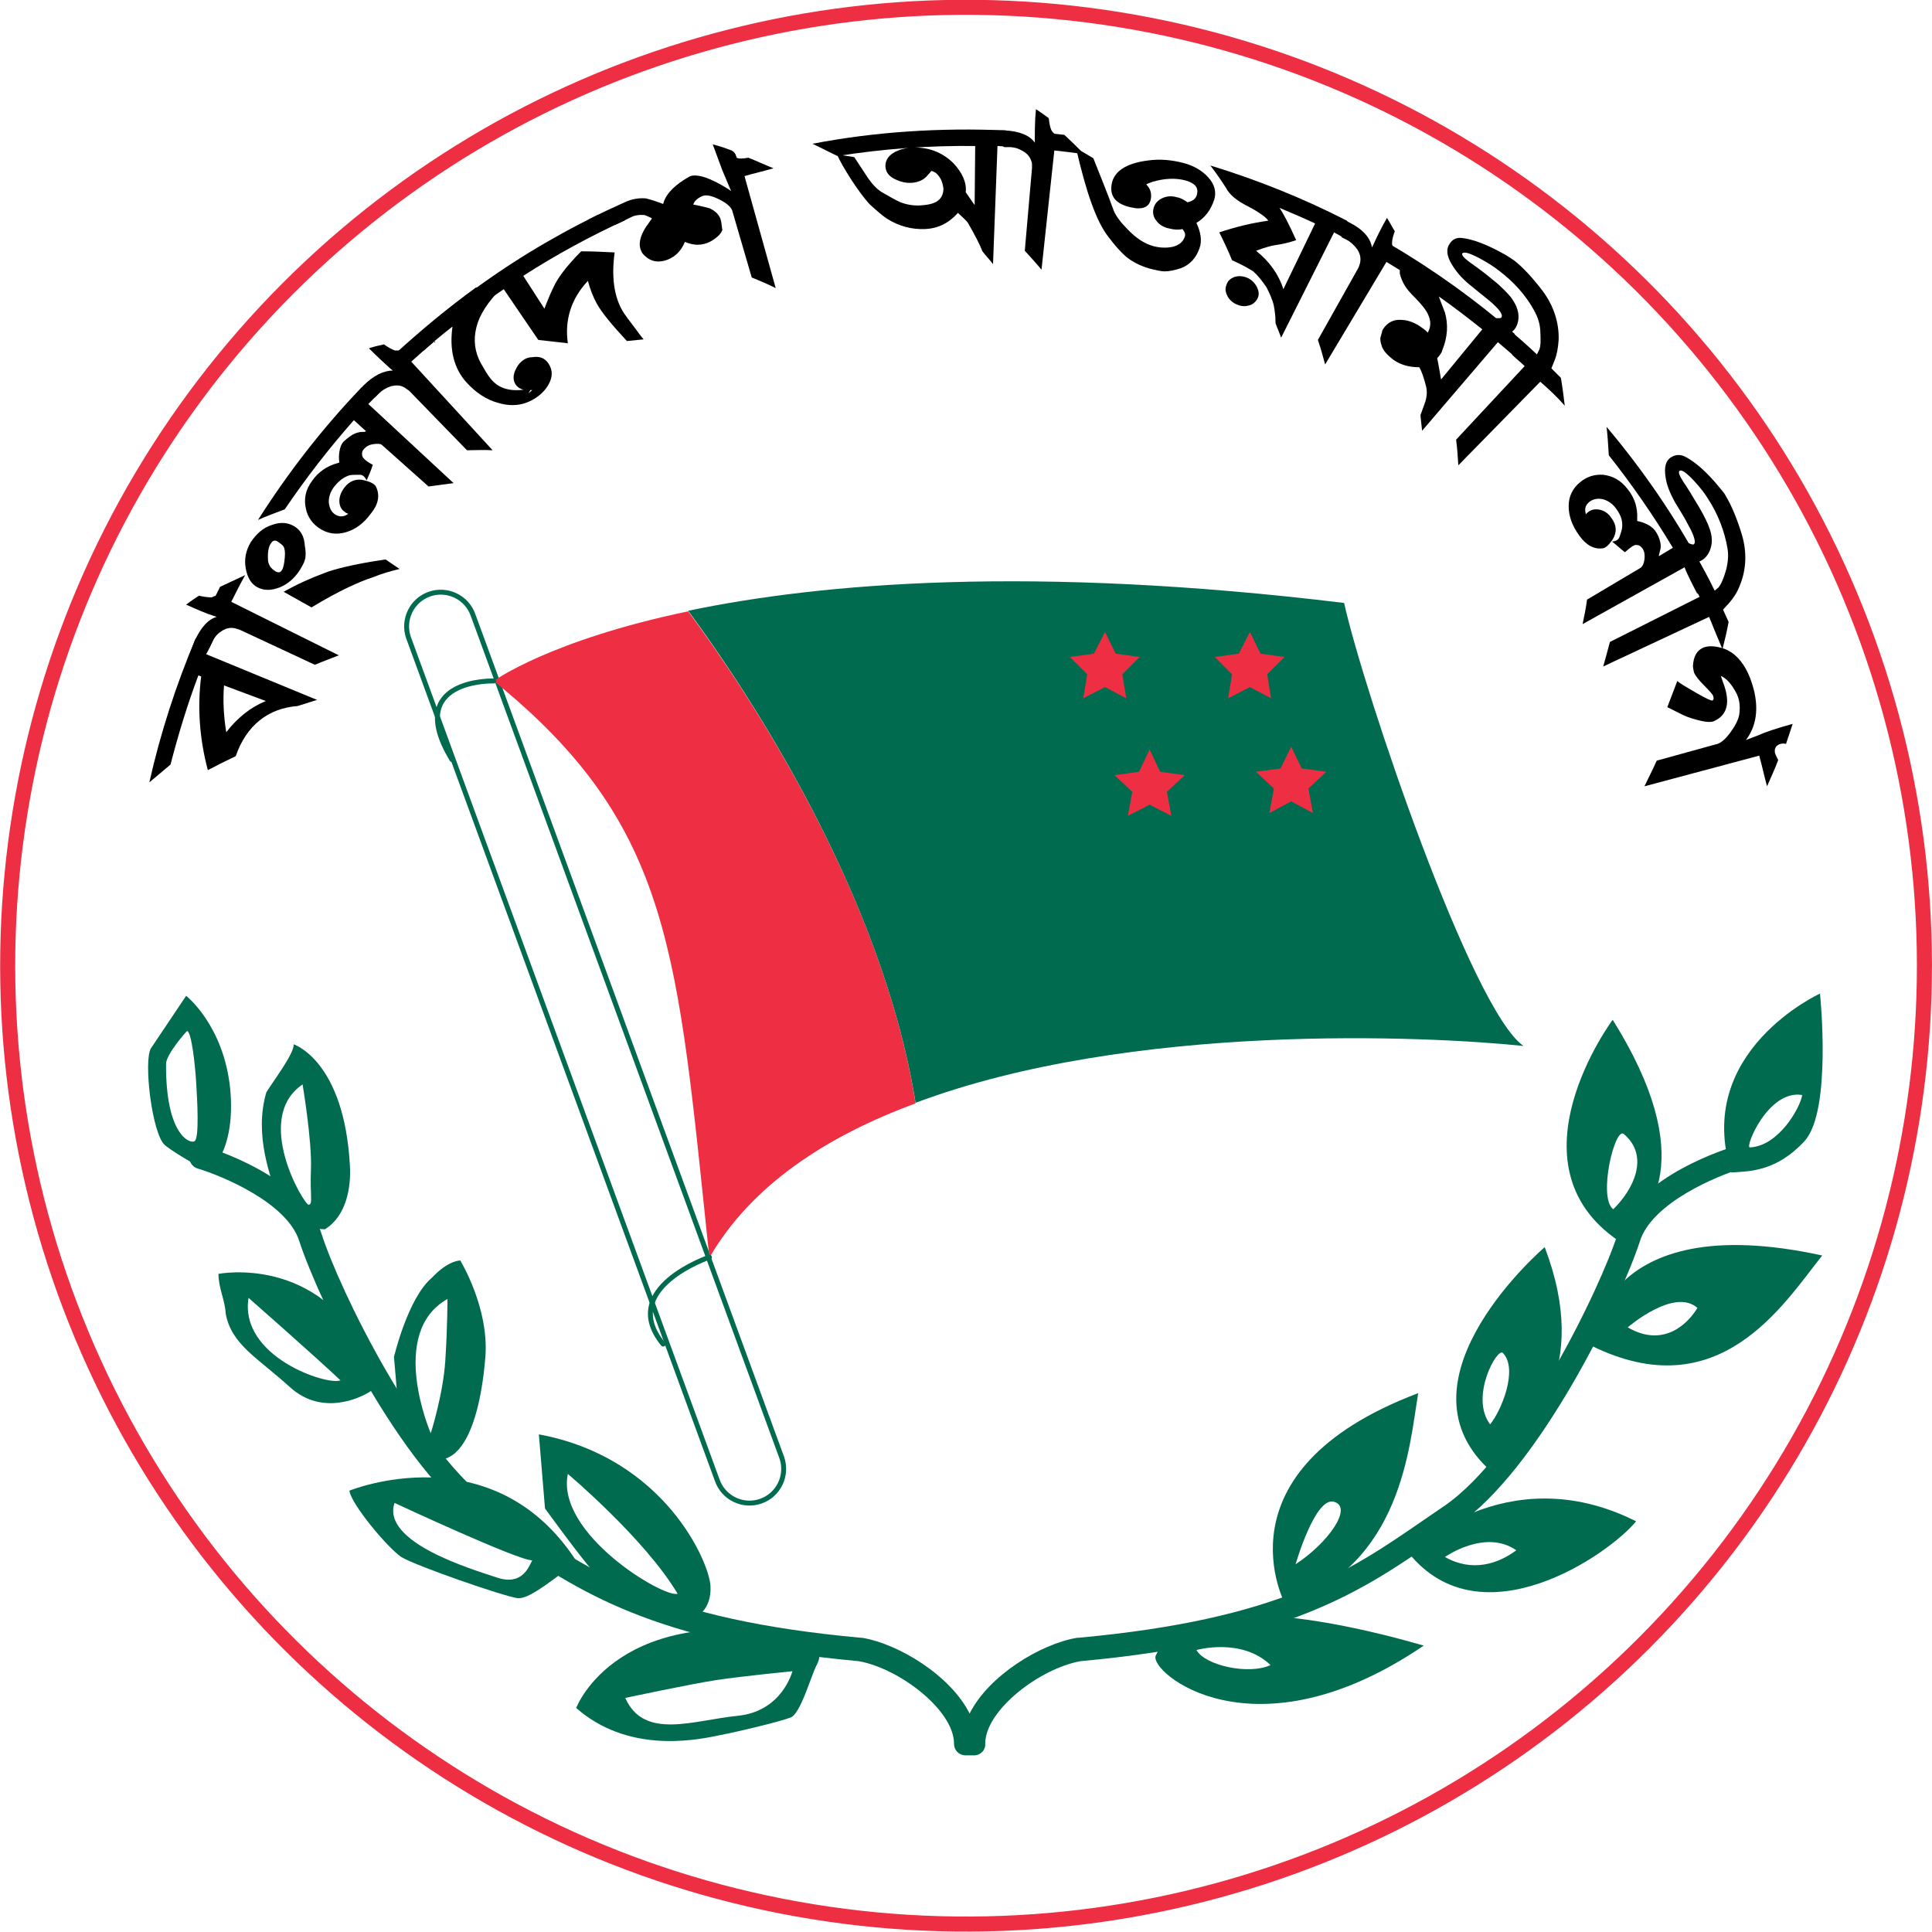 <?xml version="1.0" encoding="utf-8"?>
<!-- Generator: Adobe Illustrator 27.0.0, SVG Export Plug-In . SVG Version: 6.00 Build 0)  -->
<svg version="1.1" id="Layer_1" xmlns="http://www.w3.org/2000/svg" xmlns:xlink="http://www.w3.org/1999/xlink" x="0px" y="0px"
	 viewBox="0 0 346.7 346.7" style="enable-background:new 0 0 346.7 346.7;" xml:space="preserve">
<style type="text/css">
	.st0{fill:none;stroke:#EE2F43;stroke-width:2.7;stroke-miterlimit:10;}
	.st1{fill:#016B4F;}
	.st2{fill:none;stroke:#016B4F;stroke-width:0.882;stroke-linecap:round;stroke-linejoin:round;stroke-miterlimit:10;}
	.st3{fill:#EE2F43;}
</style>
<g>
	
		<ellipse transform="matrix(0.16 -0.987 0.987 0.16 -25.529 316.695)" class="st0" cx="173.4" cy="173.4" rx="172" ry="172"/>
	<g>
		<path class="st1" d="M323.8,204.8c-5,5.4-9.8,5.4-13.1,5.6c-6.9-21.7,15.9-32.1,15.9-32.1S328.8,199.4,323.8,204.8z M323.4,196.5
			c-6.1-1-10.3,9.4-9.4,9.4C319.2,205.7,323.1,198.7,323.4,196.5z"/>
		<path class="st1" d="M290.5,222.7c-20.4-13.8-1.1-39.7-1.1-39.7C304.9,207.8,296.3,218.4,290.5,222.7z M291.4,203.5
			c-1.6-1.4-4.7,11.4-1.9,13.5C293.1,213.5,296.1,207.5,291.4,203.5z"/>
		<path class="st1" d="M285.6,241.5c0,0,1.1-25,41.4-16.2C320,234.1,308.5,252.8,285.6,241.5z M304.6,234.7
			c-4.2-3.7-12.5,3.5-12.5,3.5C298.8,242.1,303.2,237.1,304.6,234.7z"/>
		<path class="st1" d="M267,263.5c-17.2-16.3,10.2-39.7,10.2-39.7C285.5,245.6,275.1,257,267,263.5z M269.7,242.8
			c-1-1.1-6,7.9-2.3,12.8C269.4,253.2,272.5,245.7,269.7,242.8z"/>
		<path class="st1" d="M252.8,278.7c0,0,17.3-17.5,40.8-5.7C288.7,279,265.8,294.8,252.8,278.7z M272.1,278.2
			c-5.6-3.9-12.8,1.2-12.8,1.2C264.2,282.2,268.9,280.6,272.1,278.2z"/>
		<path class="st1" d="M230.7,288c0,0-13.2-24,23.8-38C252.9,259.5,251.6,280.8,230.7,288z M239.4,269.5c-3.4-1-6.9,11.2-6.9,11.2
			C238.2,277,242.9,270.5,239.4,269.5z"/>
		<path class="st1" d="M255.5,295.3c-30.6,20.8-49.4,4.7-48.1,1.8C212.3,286.2,234.9,289.4,255.5,295.3z M228,298.8
			c-5.2-5-13.3-2.7-13.3-2.7C216.3,298.9,224.1,300.6,228,298.8z"/>
		<path class="st1" d="M41.3,195.3c1.1,11.4-3.8,15-3.8,15s-5.6-2.9-7.9-4.8c-2.3-1.9-3.9-15.2-2.5-17.4c1.6-2.4,6.3-9.4,6.3-9.4
			S40.1,183.9,41.3,195.3z M29.8,190.9c-0.1,12.6,4.2,14.4,5.1,13.9c0.9-0.5,0.5-7.4,0.3-10.6c-0.2-3.2-0.8-8.8-1.6-9.2
			C33.5,185,29.8,189.2,29.8,190.9z"/>
		<path class="st1" d="M52.7,187.4c0,0,9.1,2.9,10.1,21.9c0.2,3.7-0.6,8.9-4.5,11.3c-3.6-0.1-7.3-1.8-8.5-5.5
			c-1.1-3.7-4.3-11.3-2-19.1C49.4,193.5,52.8,189,52.7,187.4z M55.4,216.2c0.8-0.2,0.2-1.4,0.4-6.4c0.2-5.1-1.5-15.2-1.5-15.2
			C45.3,200.7,54.6,216.3,55.4,216.2z"/>
		<path class="st1" d="M39.2,228.6c0,0,18.1-3.6,27,15.1c0.7,5,2.5,4.5,0.4,5.9c-2.1,1.4-8.9,4.5-14.6-0.7
			c-5.7-5.2-10.5-7.6-11.5-13.2C40.4,233.4,39.2,231.1,39.2,228.6z M61.1,247.7c-5-4.7-16.5-14.8-16.5-14.8
			C42.9,243.5,58.8,248.7,61.1,247.7z"/>
		<path class="st1" d="M70.7,243.5c0,0,2.5-10.6,6.8-14.2c3-3.2,5.1-3.1,5.1-3.1s5.2,8.5,4.5,17.3c-0.7,8.8-2.9,17-7.3,18.3
			c-4.8-0.8-8.3-8.9-8.3-8.9L70.7,243.5z M77.3,257.2c0,0,2.2-6.9,2.6-12.9c0.4-6,0.4-11.2,0.4-11.2
			C69.5,239.2,77.3,257.2,77.3,257.2z"/>
		<path class="st1" d="M127.5,284.7c0.2,4.1-2.5,6-4.5,5.9c-2-0.1-13.3-6-14.8-6.8c-1.5-0.8-9.5-11.9-10.4-13.1l-1.1-13.3
			C119.4,261.6,127.4,280.6,127.5,284.7z M121.6,286c-5.9-9.9-19.7-21.5-19.7-21.5C99.7,275.2,119.1,286.8,121.6,286z"/>
		<path class="st1" d="M62.7,267.5c0,0,25.9-10.6,40.9,12.9c-3.4,2.1-8.3,6.6-10.7,6.4c-2.4-0.3-18.3-5.8-20.9-7.4
			C69.5,277.7,63,269.9,62.7,267.5z M89.2,283.1c4.5,1.5,5.7-1.9,6.3-3.1c-2.4,0.1-24.7-10.3-24.7-10.3
			C68.4,276.8,84.7,281.6,89.2,283.1z"/>
		<path class="st1" d="M103.4,306.5c0,0,7.4-19.9,42.1-12.5c1.5,1.9,2,2.9,1.1,4.7c-1,1.8-2.9,8.8-4.7,9.5
			c-1.8,0.7-8.7,2.4-13.3,3.3C124.2,312.4,112.5,314.5,103.4,306.5z M132.4,307.9c8-0.8,9.8-8,9.8-8s-9.1,0.9-13.7,1.6
			c-4.6,0.7-16.3,3.2-16.3,3.2C115.6,312.3,124.4,308.7,132.4,307.9z"/>
	</g>
	<g>
		<path class="st1" d="M174.8,315h-1.5c-1.2,0-2.1-0.9-2.1-2.1c0-6-9.8-13.5-17.1-14.8c-37.2-3.4-50.6-12.8-63.7-21.7
			c-1.3-0.9-2.5-1.7-3.8-2.6c-14.8-10-29.5-40.6-32.9-51.1c-2.2-6.9-13.9-11.7-18.2-13c-1.1-0.3-1.8-1.5-1.4-2.6
			c0.3-1.1,1.5-1.8,2.6-1.4c0.7,0.2,17.7,5.3,21,15.7c3.1,9.8,17.5,39.6,31.2,48.9c1.3,0.9,2.5,1.7,3.8,2.6
			c13.2,9.1,25.6,17.7,61.8,21c0.1,0,0.1,0,0.2,0c6.6,1.1,15.9,6.8,19.3,13.6c3.4-6.8,12.7-12.5,19.3-13.6c0,0,0.1,0,0.2,0
			c36.1-3.3,48.6-11.9,61.8-21c1.3-0.9,2.5-1.7,3.8-2.6c13.7-9.3,28.1-39.1,31.2-48.9c3.3-10.4,20.3-15.5,21-15.7
			c1.1-0.3,2.3,0.3,2.6,1.4c0.3,1.1-0.3,2.3-1.4,2.6l0,0c-4.3,1.3-16,6.1-18.2,13c-3.4,10.5-18.1,41.1-32.9,51.1
			c-1.3,0.9-2.5,1.7-3.8,2.6c-13,9-26.5,18.3-63.7,21.7c-7.3,1.3-17.1,8.8-17.1,14.8C176.9,314,176,315,174.8,315z"/>
	</g>
	<path class="st2" d="M140.3,261.6c1.1,3.2-0.6,6.7-3.8,7.8l0,0c-3.2,1.1-6.7-0.6-7.8-3.8L73.3,114.4c-1.1-3.2,0.6-6.7,3.8-7.8l0,0
		c3.2-1.1,6.7,0.6,7.8,3.8L140.3,261.6z"/>
	<path class="st3" d="M88.6,122.2c32.2,26.1,32.9,48.7,38.7,103.5c7.5-13,21-21.8,37-27.7c-6-38-30.6-74.5-40.8-88.3
		C98.6,114.9,88.6,122.2,88.6,122.2z"/>
	<path class="st1" d="M273.4,187.7c-9.3-6.4-28.6-63.4-32.2-79.5c-56-6.8-93.7-3.6-117.7,1.4c10.1,13.7,34.7,50.2,40.8,88.3
		C203,183.4,256.1,185.9,273.4,187.7z"/>
	<polygon class="st3" points="198.3,113.4 200.2,117.3 204.5,117.9 201.4,121 202.1,125.3 198.3,123.3 194.4,125.3 195.1,121 
		192,117.9 196.3,117.3 	"/>
	<polygon class="st3" points="224.3,113.4 226.2,117.3 230.5,117.9 227.4,121 228.1,125.3 224.3,123.3 220.4,125.3 221.1,121 
		218,117.9 222.3,117.3 	"/>
	<polygon class="st3" points="206.3,134.5 208.2,138.5 212.6,139.1 209.4,142.1 210.2,146.4 206.3,144.4 202.4,146.4 203.2,142.1 
		200,139.1 204.4,138.5 	"/>
	<polygon class="st3" points="231.7,134 233.6,137.9 238,138.5 234.8,141.5 235.6,145.9 231.7,143.8 227.8,145.9 228.6,141.5 
		225.4,138.5 229.8,137.9 	"/>
	<path class="st2" d="M88.6,122.2c0,0-16.3-0.5-7.5,14.1"/>
	<path class="st2" d="M127.3,225.6c0,0-16.5,5.6-8.3,15.6"/>
	<g>
		<g>
			<path d="M39.4,112.2c-1.4,0.8-2.9,1.6-4.3,2.4c-3.5,8.3-6.3,16.9-8.3,25.8c1.3-1.1,2.5-2.1,3.8-3.2c1.4-5.4,3-10.7,5-16l0.5,0.2
				c-0.7,5.5-0.3,11.2,1.2,16.8c1.7-0.9,3.3-1.7,5-2.5c1.9-5.5,5.8-8.6,11.1-9c1.2-0.4,2.3-0.7,3.5-1.1l-19.9-8.2
				C37.9,115.8,38.6,114,39.4,112.2z M47.7,125.8c-2.7,1.1-5.1,3-7.1,5.6c-0.5-3.1-0.6-5.9-0.4-8.4L47.7,125.8z"/>
			<path d="M34.9,115.1c-0.3,0.7-0.7,2-1.3,3.7c1.3-0.9,2.7-1.8,4-2.6l0.4-0.8c0.4-0.9,0.9-1.6,1.7-2.1c0.7-0.5,1.5-0.7,2.2-0.6
				c0.1,0,0.5,0.1,1.1,0.3l13.5,6.3c1.4-0.6,2.8-1.1,4.3-1.7l-19.3-9.6c0.8-1.6,1.6-3.2,2.5-4.8c-1.5,0.7-3,1.4-4.5,2.1l-0.8,1.6
				c-0.3,0.1-0.5,0.2-0.7,0.3c-0.7,0-1.4-0.1-2.3-0.3c-0.8,0.5-1.5,1-2.3,1.6c2,0.9,3.6,1.6,4.9,2l0.6,0.2
				C37.4,111.1,36,112.6,34.9,115.1z"/>
			<path d="M52.9,94.5c-1.1-0.7-2.5-0.9-4.1-0.3c-1.6,0.5-2.8,1.6-3.8,3.1c-0.9,1.5-1.2,3.1-0.9,4.7c0.3,1.7,1,2.8,2.1,3.4
				c1.2,0.6,2.5,0.6,4,0c1.5-0.6,2.7-1.7,3.6-3.1c0.5-0.8,0.8-1.4,0.9-1.8c0.2-0.6,0.2-1.5,0-2.6C54.6,96.3,54,95.2,52.9,94.5z
				 M71.7,102.1l-2.5-1.7c-5.7,0.8-9.4,1.8-10.9,2.4c-2.7,1-5.1,2.1-7.4,3.4l5,2.8c5.1-3.1,8.8-4.7,11-5.4
				C68.6,102.9,70.1,102.5,71.7,102.1z M50,97.3c0.4,0.3,0.7,0.5,0.9,0.8c0.2,0.4,0.3,1,0.2,2c-0.1,1-0.2,1.7-0.5,2.2
				c-0.3,0.5-0.7,0.5-1.2,0.2c-0.8-0.5-1.2-1.1-1.3-1.9c-0.1-1.6,0.1-2.6,0.6-3.2C49,96.9,49.5,96.9,50,97.3z"/>
			<path d="M69.9,68.6c-1.7,0.3-3.4,0.6-5,0.9c-7,7.3-13.2,15.3-18.6,23.8c1.6-0.7,3.2-1.3,4.8-1.9c3.8-5.6,7.9-10.9,12.4-16l2.2,2
				c-0.1,0-0.2,0-0.2,0.1c-0.4,0-0.8,0-1.2,0.1c-0.9,0.2-1.7,0.8-2.6,1.6c-0.4,0.4-0.7,1.1-0.8,1.9c-0.1,0.7-0.1,1.3,0,1.9l-0.3,0.1
				c-1.9,0.5-3.5,1.6-4.6,3.2c-1.2,1.6-1.5,3.3-1.1,5c0.3,1.5,1.2,2.7,2.4,3.5c1.5,1,3.1,1.2,4.8,0.7c1.7-0.5,3.2-1.6,4.5-3.4
				c1.3-1.6,1.6-3.2,0.9-4.7c-0.2-0.5-0.9-0.9-2.1-1.2c-1.4-0.4-2.7,0.1-3.6,1.3c-0.6,0.8-0.9,1.6-0.9,2.4c0,0.8,0.3,1.5,0.9,1.9
				c0.2,0.2,0.4,0.3,0.7,0.4c-0.8,0.6-1.6,0.6-2.4,0.1c-0.7-0.5-1-1.2-1.1-2.2c0-1,0.3-1.9,1-2.8c0.8-1,1.7-1.7,2.7-2
				c0.3-0.1,1-0.1,1.9-0.1c0.5,0,0.9,0.4,1.2,1c0.4-0.9,0.8-1.8,1.1-2.8c-1.2-0.6-1.8-1.2-1.9-1.6c-0.1-0.5,0-0.9,0.3-1.2
				c0.4-0.5,1-0.8,1.7-0.9c0.7-0.1,1.3-0.1,1.6,0.2l8.3,7.4c1.5-0.2,3-0.4,4.5-0.6L66.1,72.5C67.4,71.2,68.6,69.9,69.9,68.6z"/>
			<path d="M65.1,69.3c-0.5,0.6-1.4,1.6-2.5,3c1.6-0.4,3.1-0.7,4.7-1l0.6-0.6c0.7-0.7,1.4-1.1,2.3-1.4c0.9-0.2,1.6-0.2,2.3,0.2
				c0.1,0,0.4,0.3,0.9,0.6l10.4,10.7c1.5,0,3.1-0.1,4.6,0L73.8,64.9c1.3-1.2,2.7-2.4,4.1-3.6c-1.6,0.1-3.3,0.2-4.9,0.4l-1.3,1.2
				c-0.3,0-0.6,0-0.8,0c-0.6-0.2-1.3-0.6-2-1.1c-0.9,0.2-1.8,0.4-2.7,0.7c1.5,1.5,2.8,2.7,3.8,3.6l0.5,0.4
				C68.8,66.5,67,67.4,65.1,69.3z"/>
			<path d="M90,51.7c-1.5-0.1-3-0.1-4.6-0.1c-5.1,3.7-9.9,7.7-14.5,11.9c1.7-0.2,3.3-0.4,5-0.5c1.7-1.5,3.5-3,5.3-4.4
				c-0.6,4.2,0.3,7.5,2.4,9.9c1.7,1.9,3.6,3.2,5.8,3.8c2.7,0.8,5.1,0.4,7.3-1.3c1-0.8,1.7-1.7,2.1-2.8c0.4-1.1,0.2-2.1-0.4-3
				c-0.7-1-1.6-1.3-2.9-1.1c-0.6,0-1.2,0.2-1.7,0.6c-0.4,0.3-0.8,0.7-1.1,1.3c-0.7,1.2-0.7,2.3-0.1,3.1c0.5,0.6,1.1,0.9,2.1,0.9
				l0.5,0l0.3,0c0,0-0.2,0.2-0.7,0.6c0.4-0.6,0.6-0.9,0.4-1.1c0,0-0.1-0.1-0.2-0.1c-0.2,0.3-0.5,0.5-0.8,0.5c-2.7,0.4-4.8-0.2-6.2-2
				c-0.5-0.6-1-1.5-1.7-2.7c-1.1-2-1.4-4.2-0.8-6.5C86,56.6,87.5,54.2,90,51.7z"/>
			<path d="M93.9,49.5c5.9-3.8,12-7.1,18.3-10c-1.6-0.3-3.3-0.6-5-0.9c-8.4,4.1-16.4,9-23.8,14.6c1.7,0,3.4-0.1,5.1,0l1.9-1.3
				l6.2,9.1c1.8,0.2,3.5,0.4,5.3,0.6c-0.6-4.2,0.6-8,3.6-11.2c0.4,1.5,0.9,2.8,1.6,4.1c0.9,1.6,2.7,3.8,5.4,6.7c1-0.1,2-0.2,3-0.3
				l-0.5-0.6c-1.6-2.2-2.5-3.3-2.6-3.5c-2-2.6-2.8-6.4-2.1-11.5c-2-0.1-4-0.2-6-0.2c-2.7,2.7-4.3,4.9-5,6.5c-0.5,1-0.9,2-1.3,3
				l-0.3,0.8L93.9,49.5z"/>
			<path d="M129.3,39.3c-0.3-0.8-0.9-1.4-1.9-1.9c-0.4-0.1-1.4-0.4-3-0.7c0.2-0.6,0.7-1.1,1.6-1.5c0.7-0.3,1.7-0.1,3.1,0.6
				c1.4,0.7,2.1,1.4,2.3,2l3.5,12c1.5,0.6,2.9,1.2,4.3,1.9l-5.6-20.1c1.7-0.5,3.5-0.9,5.2-1.4c-1.5-0.6-3-1.3-4.5-1.9
				c-1.1,0.2-1.8,0.2-2.1,0l-0.1-0.3c-0.1-0.4-0.4-0.8-0.8-1c-0.8-0.3-1.9-0.7-3.4-1.1l1.7,4.6l1.6,3.8l-0.4-0.3
				c-3.3-2.1-5.6-2.8-6.9-2.4c-0.2,0.1-0.6,0.3-1.2,0.7c-2,1.3-3.3,2.7-3.7,4.3c-1.3-0.5-2.3-0.8-3.1-1c-1.3-0.1-2.5,0.1-3.8,0.7
				c-2.2,1-4.4,2-6.5,3.1c1.7,0.3,3.3,0.6,4.9,0.9c2.9-1.4,3.8-1.8,2.6-1.3c0.9-0.4,1.8-0.5,2.6-0.4c0.5,0.2,1,0.4,1.3,0.6l-1,1.4
				c-1.2,1.8-1.5,3.3-0.9,4.5c0.1,0.3,0.3,0.5,0.5,0.7c1.2,1.2,2.6,1.4,4.2,0.8c1.5-0.6,2.5-1.7,3.1-3.2c1.4,0.6,2.7,0.7,4,0.2
				c0.6-0.2,1.2-0.6,1.8-1.1c0.6-0.5,0.9-1,1-1.5l-0.1,0.2C129.5,40.5,129.5,40,129.3,39.3z"/>
			<path d="M184.4,26.6c-1.3-1.1-2.6-2.2-3.9-3.2c-11.6-0.5-23.3,0.2-34.7,2.4c1.5,0.7,3,1.5,4.5,2.2c8.2-1.3,16.4-1.9,24.7-1.8
				l-0.1,10.6l-1.6-2.3c0.2-1.7-0.6-3.5-2.2-5.2c-2-2-4.6-3-7.7-2.8c-0.8,0.1-1.5,0.2-2.2,0.5c-1.6,0.6-2.4,1.7-2.3,3
				c0.1,0.9,0.6,1.6,1.6,2.1c1,0.5,2,0.8,3.2,0.7c1.2-0.1,2.2-0.6,2.8-1.4c0.4-0.4,0.6-0.7,0.6-0.7c0.1,0,0.3,0,0.4,0.1
				c0.5,0.2,0.9,0.6,1.3,1.3c0.3,0.6,0.4,1.1,0.5,1.7c0,1.8-1.1,2.8-3.5,3c-1.5,0.2-2.9,0-4.2-0.5c-0.7-0.3-1.8-0.9-3.5-1.9
				c-0.9-0.6-1.8-1.6-2.7-3l-2.1-3.2c-1-0.2-2.1-0.3-3.1-0.5c0.5,1.2,1.4,2.7,2.6,4.6c1.3,2,2.4,3.4,3.2,4.3
				c1.4,1.3,2.5,2.2,3.1,2.6c2.2,1.4,4.5,2,6.9,1.9c2.4-0.1,4.3-1.1,5.9-2.9c1,0.9,1.6,1.5,1.8,1.8c1.2,2.1,2.1,3.8,2.6,5.1
				c0.6,0.8,1.3,1.5,1.9,2.3l0.8-21.2C180.7,26.3,182.6,26.4,184.4,26.6z"/>
			<path d="M180.2,23.4c-0.8,0-2.1,0-3.9,0.1c1.3,0.9,2.6,1.9,3.9,2.9l0.9,0c1,0,1.8,0.3,2.6,0.8c0.8,0.5,1.2,1.1,1.4,1.8
				c0.1,0.1,0.1,0.5,0.1,1.1L183.9,45c1,1.1,2.1,2.3,3,3.4l2.3-21.4c1.8,0.2,3.6,0.4,5.4,0.7c-1.2-1.2-2.3-2.3-3.6-3.5l-1.8-0.2
				c-0.2-0.2-0.4-0.4-0.5-0.6c-0.3-0.6-0.4-1.4-0.5-2.2c-0.7-0.5-1.5-1.1-2.3-1.6c-0.2,2.1-0.2,3.9-0.2,5.3l0,0.7
				C184.8,24.3,182.9,23.5,180.2,23.4z"/>
			<path d="M215.3,44.4c0.4-1.2,0.2-2.7-0.6-4.4c1.5-0.9,2.6-2.3,3.2-4.2c0.4-1.3,0.1-2.7-1.1-4c-1.1-1.2-2.6-2.1-4.6-2.6
				c-2-0.5-4.1-0.7-6.2-0.4c-4,0.5-6.1,2-6.5,4.2c-0.4,2.2,0.7,3.6,3.4,4.2c2.1,0.5,3.3,0,3.6-1.4c0.2-1,0-1.9-0.8-2.7
				c0.3-0.2,0.7-0.3,1.2-0.5c2.1-0.6,4.1-0.7,5.9-0.2c1.7,0.5,2.3,1.3,2,2.5c-0.2,0.8-0.8,1.2-1.7,1.4c-0.6-0.4-1.2-0.8-1.9-0.9
				c-1-0.3-1.9-0.2-2.7,0.2c-0.8,0.4-1.3,1-1.5,1.8c-0.2,0.8,0,1.6,0.5,2.2c0.5,0.7,1.3,1.2,2.3,1.4c0.8,0.2,1.6,0.3,2.4,0.1
				c0.4,0.5,0.6,1,0.4,1.4c-0.3,0.9-1,1.5-2.2,1.8c-1,0.2-2.1,0.2-3.3-0.1c-1.6-0.4-3.2-1.4-4.8-3.1c-1.2-1.2-2-2.3-2.4-3.2
				c-1.3-3.6-2.6-6.7-3.7-9.5c-1-0.6-2-1.2-3.1-1.8c1.8,7.8,3.6,13.1,5.8,15.9c1.2,1.6,2.2,2.7,3.1,3.5c1.2,1,2.6,1.7,4.3,2.2
				c1.2,0.3,2.1,0.5,2.7,0.5c0.8,0,1.8-0.2,3-0.6C213.5,47.5,214.7,46.3,215.3,44.4z"/>
			<path d="M244,44.2c-0.7-1.5-1.5-3-2.3-4.6c-7.8-4-16-7.3-24.5-9.9c1,1.3,1.9,2.6,2.8,4c0.6,1.2,1.9,2.3,3.9,3.3
				c2.1,1.1,3.3,2,3.7,2.6c-2.9,0.4-5.8,1.1-8.8,2.1c0.8,1.6,1.6,3.3,2.3,5c1.8,0.8,3,1.5,3.8,2c0.8,0.7,1.6,1.7,2.4,2.9
				c0.6,1.2,1.1,2.3,1.3,3.3c0.1,0.6,0.3,1.6,0.3,3.1c0.3,0.9,0.7,1.7,1,2.6l9.5-18.9C241,42.6,242.5,43.4,244,44.2z M224.2,54.8
				c0.7-0.2,1.2-0.7,1.5-1.3c0.3-0.7,0.2-1.3-0.2-2.1c-0.4-0.7-1-1.3-1.8-1.6c-0.8-0.3-1.5-0.3-2.2-0.1c-0.7,0.3-1.2,0.7-1.4,1.4
				c-0.3,0.7-0.2,1.3,0.2,2.1c0.4,0.7,1,1.2,1.8,1.5C222.8,55,223.5,55,224.2,54.8z M230.3,51.9c-0.8-2.6-2.5-5-4.9-6.9
				c1.6-0.6,2.7-0.9,3.4-1c1.4-0.2,2.6-0.5,3.8-0.9c-1.3-2.9-2.3-4.8-3-5.8c2.1,0.9,4.3,1.8,6.4,2.8L230.3,51.9z"/>
			<path d="M242.1,39.9c-0.7-0.4-1.9-0.9-3.6-1.5c0.8,1.4,1.6,2.8,2.3,4.2l0.8,0.4c0.8,0.4,1.5,1.1,2,1.8c0.5,0.8,0.6,1.5,0.5,2.2
				c0,0.1-0.1,0.5-0.3,1l-7.3,13c0.5,1.5,0.9,2.9,1.3,4.4l11-18.4c1.5,0.9,3.1,1.9,4.6,2.9c-0.6-1.5-1.2-3.1-1.8-4.6l-1.6-0.9
				c-0.1-0.3-0.2-0.5-0.2-0.7c0-0.7,0.2-1.4,0.5-2.2c-0.5-0.8-0.9-1.6-1.4-2.4c-1.1,1.9-1.8,3.4-2.4,4.7l-0.3,0.6
				C245.9,42.6,244.5,41.1,242.1,39.9z"/>
			<path d="M253.9,53.4c1.2,1.2,2,2.2,2.4,3.1c0.5,1.1,0.5,2.2-0.1,3.2c-0.2-0.3-0.5-0.5-0.9-0.8c-1.3-1-2.7-1.5-3.9-1.5
				c-1.3-0.1-2.4,0.5-3.1,1.5c-0.1,0.2-0.3,0.4-0.3,0.7c-0.2,0.7-0.3,1-0.3,1.1c0,0.2,0,0.6,0.2,1.2c0.2,0.9,1,1.8,2.2,2.7
				c1.3,0.9,2.8,1.3,4.6,1.3c0.4,0.7,0.8,1.8,1.2,3.4c0.2,0.8,0.2,1.7-0.1,2.7c-0.1,0.3-0.4,1.2-0.9,2.5c0.1,0.9,0.2,1.9,0.3,2.8
				l13.6-15.9c1.3,1.1,2.7,2.3,4,3.5c-0.3-1.7-0.7-3.3-1-5c-6.9-6-14.4-11.4-22.4-16.1c0.6,1.4,1.2,2.9,1.8,4.3l0,1
				c0.2,0.8,0.5,1.5,0.8,2C252.4,51.8,253,52.5,253.9,53.4z M258.6,68.1c-0.3-1.7-0.5-3-0.7-3.8c0.4-0.5,0.8-0.9,0.9-1.4
				c1-2.4,1.1-4.7,0.5-6.8c-0.2-0.6-0.6-1.5-1.1-2.9c2.7,1.9,5.3,3.9,7.8,5.9L258.6,68.1z"/>
			<path d="M280.8,72.8c-0.2-1.6-0.4-3.3-0.7-5l-1.7-1.7l0.6-1.5c0.4-1,0.6-2.2,0.7-3.6c0.1-3.1-0.9-6.1-2.8-8.7
				c-1.9-2.5-3.6-4.3-5.1-5.5c-0.4-0.3-0.9-0.6-1.7-1.1c-3.2-1.8-5.8-2.8-7.8-3c-1-0.1-1.7,0.3-2.2,1.1c-0.6,0.9-0.5,2.1,0.4,3.6
				c0.7,1.2,1.7,2.4,3,3.5c1.6,1.3,2.8,2.3,3.7,3c1.9,1.6,2.6,2.6,2.2,3.1c-0.2,0.2-1.2,0.1-3.1-0.2c1.4,1.1,2.8,2.2,4.1,3.4
				c0.6-0.4,1-0.7,1.3-1c0.5-0.6,0.8-1.4,0.8-2.4c0-1.1-0.5-2.3-1.4-3.5c-0.6-0.7-1.6-1.8-3.1-3c-1.8-1.5-3.2-2.5-4.2-3.2
				c-1.1-0.8-1.5-1.3-1.4-1.6c0.3-0.4,1.3-0.1,3.2,0.9c1.3,0.7,2.4,1.4,3.3,2.1c2.8,2.1,4.9,4.5,6.4,7.2c0.6,1.1,1,2.2,1.1,3.5
				c0.1,1.8,0.1,3-0.2,3.6l-0.4,0.8c-1.8-1.7-3.7-3.4-5.7-5c0.5,1.7,0.9,3.4,1.3,5.1c0.7,0.7,1.5,1.3,2.2,2l-12.3,13.2
				c0.2,1.5,0.3,3,0.4,4.6l14.7-15C277.9,69.8,279.4,71.2,280.8,72.8z"/>
			<path d="M304.6,106.6c0.3-1.7,0.5-3.4,0.7-5.1c-4.8-8.9-10.5-17.2-17-24.9c0.2,1.7,0.3,3.4,0.4,5.1c4.2,5.3,8,10.8,11.5,16.6
				l-2.5,1.5c0-0.1,0-0.2,0-0.2c0.1-0.4,0.2-0.8,0.3-1.2c0.1-0.9-0.2-1.9-0.8-2.9c-0.3-0.5-0.8-1-1.6-1.4c-0.6-0.3-1.2-0.5-1.8-0.6
				l0-0.3c0.1-2-0.4-3.8-1.7-5.4c-1.2-1.6-2.7-2.4-4.4-2.6c-1.5-0.1-2.9,0.3-4.1,1.3c-1.4,1.1-2.1,2.6-2.1,4.3
				c0,1.8,0.6,3.5,1.9,5.3c1.2,1.7,2.6,2.5,4.2,2.3c0.6-0.1,1.1-0.6,1.8-1.6c0.8-1.3,0.7-2.6-0.2-3.8c-0.5-0.8-1.2-1.3-2-1.5
				c-0.8-0.2-1.5-0.1-2.1,0.3c-0.2,0.2-0.4,0.3-0.5,0.5c-0.3-1-0.1-1.7,0.7-2.3c0.7-0.5,1.5-0.6,2.4-0.4c1,0.3,1.8,0.9,2.4,1.8
				c0.8,1.1,1.1,2.1,1,3.2c0,0.3-0.2,1-0.5,1.8c-0.2,0.5-0.6,0.7-1.3,0.8c0.8,0.6,1.5,1.3,2.3,1.9c1-0.9,1.7-1.4,2.1-1.3
				c0.5,0,0.8,0.3,1.1,0.7c0.3,0.5,0.4,1.1,0.3,1.9c-0.1,0.7-0.3,1.2-0.7,1.5l-9.6,5.7c-0.2,1.5-0.5,3-0.8,4.4l18.3-10.2
				C302.9,103.4,303.8,105,304.6,106.6z"/>
			<path d="M309.1,116.5c0.4-1.6,0.8-3.2,1.1-4.9l-1-2.2l1.1-1.2c0.7-0.8,1.4-1.8,1.9-3.1c1.2-2.9,1.3-6,0.4-9.1
				c-0.9-3-1.9-5.3-2.9-7c-0.2-0.4-0.6-0.9-1.2-1.6c-2.3-2.8-4.4-4.6-6.2-5.5c-0.9-0.4-1.7-0.3-2.5,0.2c-0.9,0.6-1.2,1.8-0.9,3.6
				c0.2,1.4,0.8,2.8,1.6,4.3c1.1,1.8,1.9,3.1,2.4,4.1c1.2,2.1,1.5,3.4,1,3.6c-0.2,0.1-1.2-0.3-2.9-1.2c0.9,1.5,1.8,3.1,2.7,4.6
				c0.7-0.1,1.2-0.3,1.6-0.5c0.7-0.4,1.3-1.1,1.6-2c0.4-1.1,0.4-2.3-0.1-3.7c-0.3-0.9-0.9-2.2-1.9-3.9c-1.2-2-2.1-3.5-2.8-4.5
				c-0.7-1.1-1-1.8-0.7-2c0.4-0.3,1.3,0.4,2.7,1.9c1,1.1,1.8,2.1,2.4,3.1c1.9,2.9,3,6,3.5,8.9c0.2,1.2,0.1,2.4-0.2,3.7
				c-0.5,1.8-1,2.8-1.4,3.3l-0.7,0.6c-1.1-2.3-2.3-4.5-3.6-6.7c-0.1,1.7-0.3,3.5-0.5,5.2c0.5,0.9,0.9,1.7,1.4,2.6l-16.1,8.1
				c-0.4,1.5-0.8,3-1.2,4.4l19-8.9C307.5,112.7,308.3,114.6,309.1,116.5z"/>
			<path d="M314.1,121.8c-0.6-1.6-1.4-2.9-2.4-3.9c-0.8-0.8-1.8-1.4-3-1.7c-1.2-0.3-2.2-0.3-3,0c-1.2,0.5-1.8,1.6-1.9,3.3
				c0,0.3,0.1,0.8,0.2,1.2c0.2,0.5,0.8,1.3,1.8,2.3c1,1,1.5,1.6,1.6,1.8c0.2,0.5,0.1,0.8-0.1,0.9c-0.2,0.1-1.2-0.4-2.8-1.3
				c-1.9-1.1-3.1-1.8-3.5-2.2c-0.6,1.6-1.2,3.1-1.8,4.7c1,0.5,1.6,0.8,2,1c1.1,0.6,2.2,1,3.4,1.3c1.5,0.4,2.6,0.5,3.2,0.1
				c2.2-1.1,2.7-3.3,1.5-6.6l-0.5-1.4c1,0.4,2,1.5,2.9,3.3c0.5,1.1,0.6,2.3,0.4,3.7c-0.2,1-0.8,2.1-1.7,3.3c-0.9,1.2-1.8,1.9-2.6,2
				l-10.5,2.9c-0.7,1.6-1.5,3.1-2.2,4.6l20.6-5.5c0.5,1.8,0.9,3.7,1.4,5.5c0.7-1.6,1.4-3.1,2-4.7c-0.3-0.6-0.5-1-0.6-1.4
				c-0.1-0.8,0.3-1.3,1-1.5c0.4-0.1,0.7-0.1,1,0c0.4-1.2,0.8-2.4,1.2-3.6c-2.9,0.8-5,1.5-6.3,2.1l-2.1,0.8
				C315.4,130.1,315.8,126.3,314.1,121.8z"/>
		</g>
	</g>
</g>
</svg>

